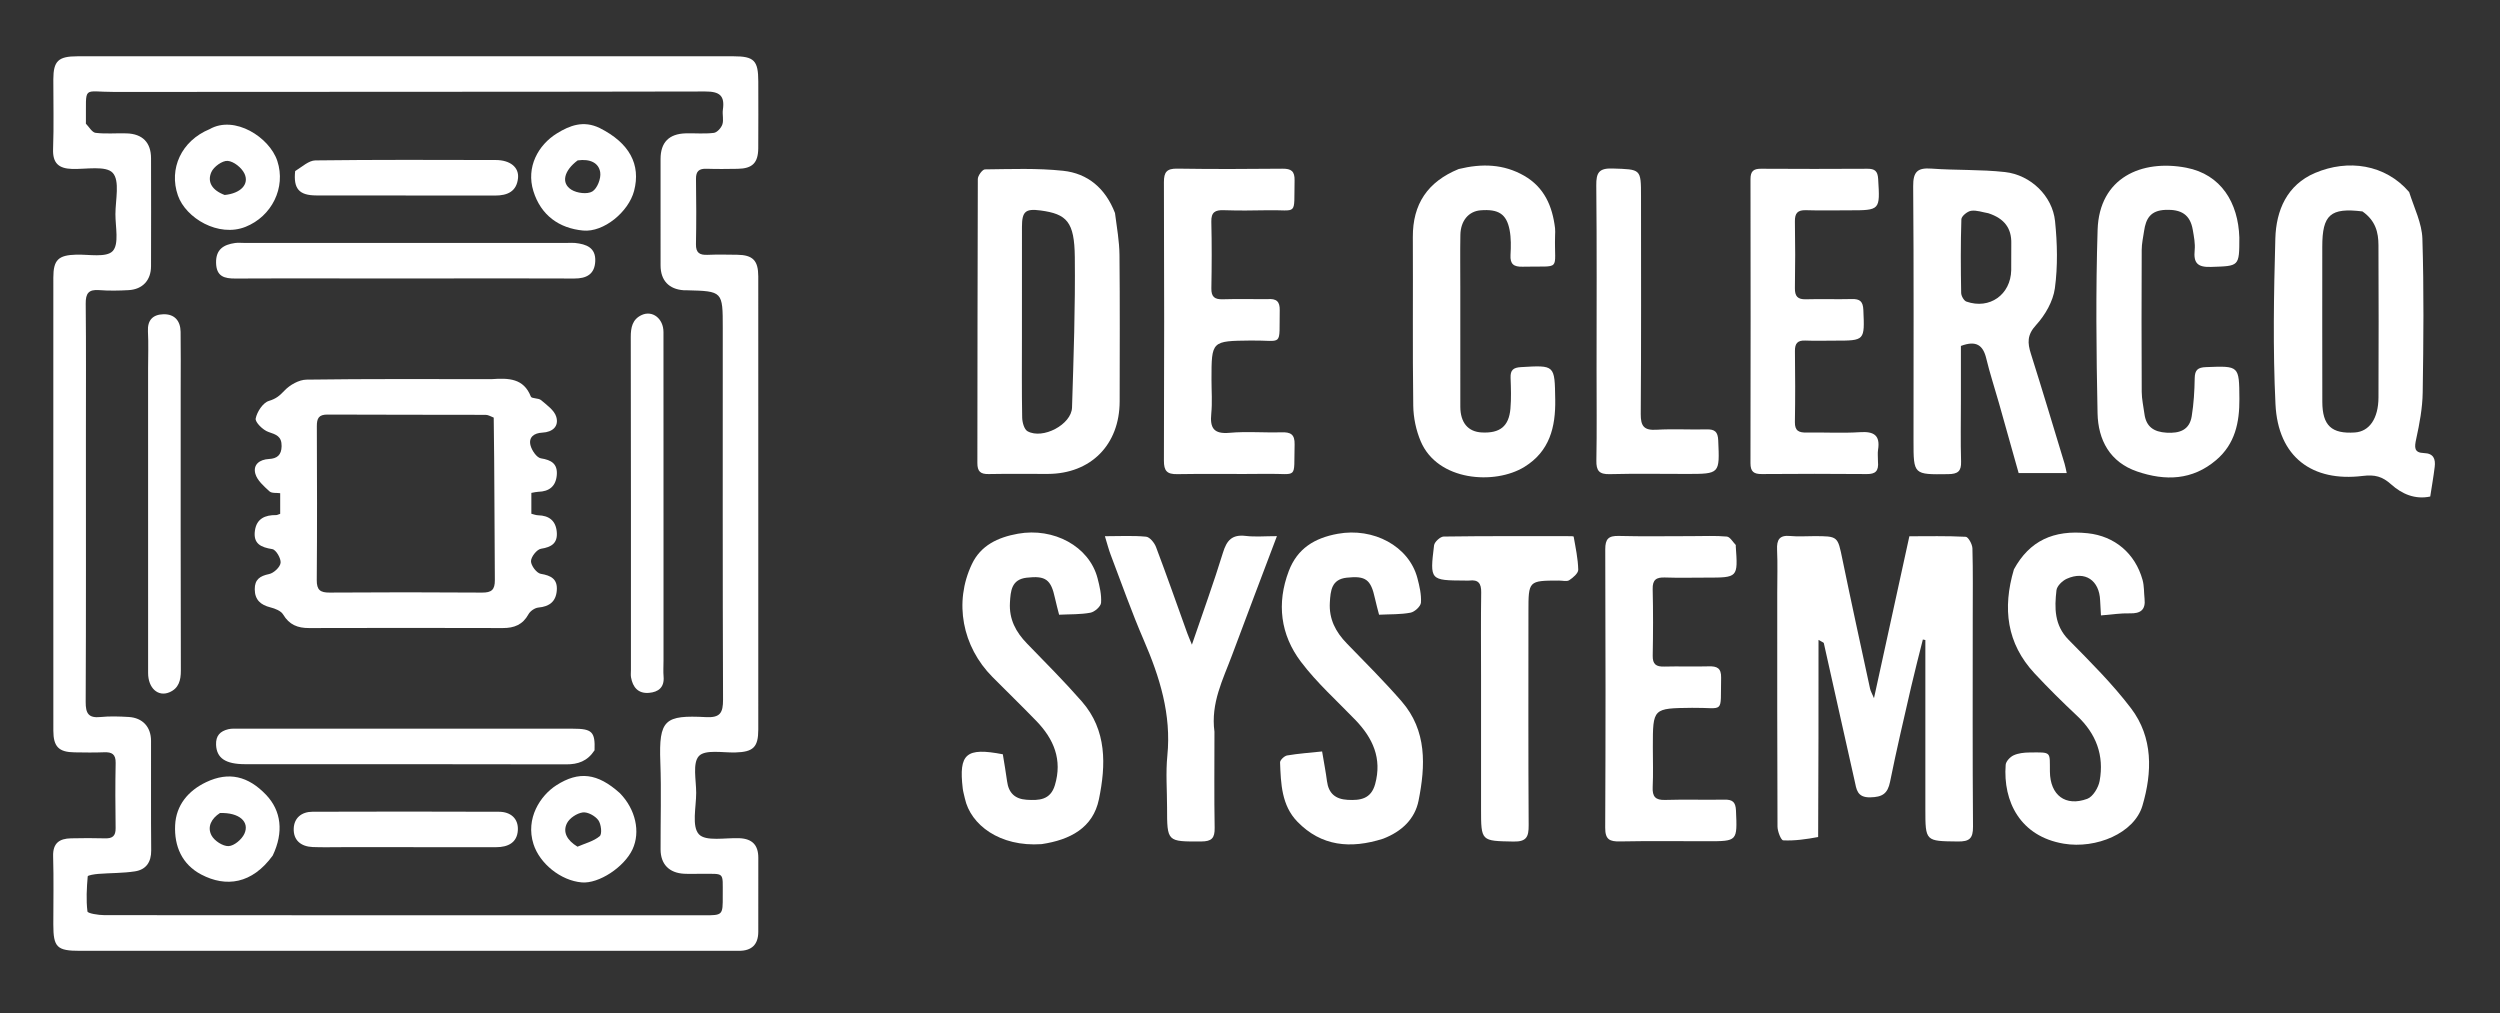 <?xml version="1.0" encoding="UTF-8" standalone="no"?>
<svg
   version="1.1"
   id="Layer_1"
   x="0px"
   y="0px"
   width="100%"
   viewBox="0 0 844 342"
   enable-background="new 0 0 844 342"
   xml:space="preserve"
   xmlns="http://www.w3.org/2000/svg"
   xmlns:svg="http://www.w3.org/2000/svg"><rect x="0" y="0" width="844" height="342" fill="#333333" stroke="none"/><defs
   id="defs37" />

<path
   opacity="1"
   stroke="none"
   d=" M229,321   C161.334,321 94.169,321.001 27.003,320.999   C19.192,320.999 18.004,319.82 18,312.08   C17.996,304.414 18.167,296.742 17.936,289.083   C17.801,284.621 20.072,283.104 23.96,283.02   C27.792,282.937 31.629,282.909 35.459,283.026   C37.979,283.103 39.072,282.225 39.033,279.576   C38.923,272.245 38.899,264.908 39.044,257.578   C39.103,254.602 37.771,253.856 35.114,253.968   C31.787,254.108 28.448,254.036 25.116,253.992   C19.859,253.922 18.014,252.072 18.01,246.693   C17.987,217.693 17.999,188.693 17.999,159.694   C17.999,137.694 17.989,115.694 18.006,93.695   C18.011,87.711 19.723,86.134 25.727,85.971   C29.987,85.855 35.905,87.035 38.038,84.769   C40.261,82.408 38.96,76.608 38.967,72.31   C38.975,67.502 40.518,61.048 38.059,58.362   C35.749,55.839 29.095,57.175 24.346,57.033   C19.855,56.899 17.741,55.128 17.921,50.303   C18.212,42.481 17.982,34.64 18.004,26.807   C18.022,20.59 19.669,19.005 26.116,19.004   C65.116,18.996 104.115,19 143.115,19   C177.947,19 212.78,18.997 247.613,19.002   C254.605,19.004 255.992,20.424 255.999,27.537   C256.007,35.037 256.043,42.537 255.986,50.037   C255.948,54.998 253.999,56.914 249.041,56.991   C245.542,57.045 242.038,57.095 238.542,56.975   C236.023,56.889 234.927,57.774 234.967,60.423   C235.077,67.754 235.101,75.091 234.956,82.421   C234.897,85.396 236.227,86.145 238.885,86.032   C242.213,85.892 245.551,85.964 248.884,86.008   C254.139,86.078 255.986,87.93 255.99,93.308   C256.013,122.308 256.001,151.307 256.001,180.307   C256.001,202.306 256.012,224.306 255.994,246.306   C255.989,252.288 254.275,253.866 248.271,254.029   C244.011,254.145 238.093,252.967 235.961,255.232   C233.738,257.595 235.04,263.394 235.033,267.692   C235.026,272.5 233.483,278.954 235.942,281.639   C238.253,284.162 244.907,282.775 249.656,282.98   C253.947,283.165 256.014,285.305 256.005,289.577   C255.987,297.91 256.011,306.243 255.995,314.576   C255.986,318.873 253.78,320.998 249.5,320.999   C242.833,321 236.166,321 229,321  M29.002,148.5   C29.002,177.989 29.066,207.478 28.925,236.966   C28.907,240.821 29.853,242.485 33.933,242.069   C37.066,241.75 40.266,241.867 43.421,242.049   C48.132,242.32 50.972,245.38 50.987,250.085   C51.024,262.414 50.923,274.743 51.043,287.071   C51.083,291.077 49.295,293.593 45.558,294.171   C41.49,294.8 37.314,294.702 33.193,295.025   C31.931,295.124 29.644,295.48 29.611,295.869   C29.28,299.808 29.041,303.812 29.523,307.706   C29.605,308.364 33.236,308.95 35.228,308.952   C102.702,309.016 170.177,309.005 237.652,309.004   C244.002,309.004 244.033,308.998 243.998,302.397   C243.955,294.049 244.873,295.08 236.447,294.998   C234.614,294.98 232.777,295.074 230.95,294.977   C225.91,294.709 223.03,291.759 223.011,286.787   C222.974,276.958 223.296,267.117 222.93,257.301   C222.392,242.869 224.425,241.375 238.351,242.1   C243.128,242.349 244.115,240.648 244.099,236.192   C243.943,194.375 244.006,152.557 244.006,110.739   C244.006,98.303 244.006,98.303 231.793,97.995   C231.46,97.987 231.125,98.01 230.793,97.986   C225.833,97.64 223.021,94.673 223.009,89.634   C222.981,77.638 222.985,65.643 223.007,53.647   C223.017,48.06 225.861,45.168 231.512,45.02   C234.675,44.938 237.874,45.249 240.991,44.858   C242.093,44.72 243.477,43.184 243.874,41.998   C244.376,40.499 243.805,38.678 244.043,37.046   C244.735,32.306 242.98,30.874 238.089,30.886   C171.614,31.048 105.139,30.95 38.664,31.039   C27.597,31.054 29.147,28.548 29.005,41.293   C29.003,41.46 28.937,41.696 29.022,41.782   C30.086,42.866 31.079,44.705 32.272,44.85   C35.72,45.269 39.254,44.917 42.75,45.027   C48.122,45.195 50.978,48.117 50.99,53.412   C51.019,65.574 51.024,77.736 50.987,89.898   C50.973,94.613 48.146,97.681 43.438,97.949   C40.117,98.138 36.761,98.195 33.448,97.94   C29.887,97.666 28.902,99.079 28.937,102.517   C29.09,117.51 29.002,132.506 29.002,148.5  z"
   id="path2"
   style="fill-opacity:1;stroke:none;stroke-opacity:1;fill:#ffffff" />
<path
   opacity="1"
   stroke="none"
   d=" M613.807,282.581   C609.788,283.327 605.88,283.893 602.009,283.704   C601.265,283.668 600.091,280.673 600.083,279.038   C599.962,252.719 599.998,226.398 599.998,200.078   C599.998,195.247 600.161,190.409 599.942,185.588   C599.79,182.233 600.722,180.599 604.377,180.951   C607.018,181.205 609.703,181 612.368,181   C620.543,181 620.394,181.031 621.991,188.785   C624.995,203.365 628.178,217.907 631.324,232.457   C631.526,233.387 632.048,234.248 632.657,235.705   C636.665,217.361 640.546,199.602 644.601,181.043   C650.803,181.043 657.234,180.892 663.639,181.223   C664.49,181.267 665.853,183.738 665.891,185.115   C666.109,192.938 665.997,200.771 665.997,208.6   C665.998,232.089 665.903,255.578 666.088,279.065   C666.12,283.103 664.851,284.134 660.973,284.087   C650.002,283.954 650,284.115 650,273.023   C650,254.04 650,235.057 650,216.075   C649.718,216.016 649.437,215.957 649.155,215.899   C647.828,221.244 646.423,226.572 645.19,231.939   C642.747,242.584 640.248,253.22 638.087,263.923   C637.274,267.951 635.49,269.096 631.397,269.184   C626.876,269.282 626.751,266.386 626.124,263.611   C622.619,248.119 619.2,232.608 615.721,217.11   C615.676,216.909 615.231,216.798 613.931,216.03   C613.931,238.48 613.931,260.309 613.807,282.581  z"
   id="path3"
   style="fill-opacity:1;stroke:none;stroke-opacity:1;fill:#ffffff" />
<path
   opacity="1"
   stroke="none"
   d=" M813.326,64.833   C815.057,70.261 817.638,75.39 817.799,80.594   C818.336,97.892 818.166,115.22 817.903,132.53   C817.823,137.754 816.839,143.021 815.72,148.148   C815.105,150.968 814.899,152.858 818.334,152.957   C821.596,153.051 822.272,154.981 821.955,157.618   C821.564,160.874 820.988,164.106 820.449,167.627   C815.259,168.729 810.83,166.724 807.255,163.526   C804.253,160.841 801.774,160.173 797.595,160.681   C780.72,162.733 769.062,154.414 768.201,136.449   C767.309,117.845 767.636,99.155 768.155,80.523   C768.419,71.036 772.067,62.423 781.573,58.384   C792.653,53.677 805.238,55.416 813.326,64.833  M797.56,71.378   C786.769,70.056 784.002,72.475 784.001,83.248   C783.998,100.716 783.969,118.184 784.014,135.652   C784.035,143.679 787.148,146.54 795.02,146.001   C799.893,145.667 802.944,141.317 802.975,134.158   C803.049,117.023 803.041,99.888 802.969,82.753   C802.951,78.514 802.034,74.507 797.56,71.378  z"
   id="path4"
   style="fill-opacity:1;stroke:none;stroke-opacity:1;fill:#ffffff" />
<path
   opacity="1"
   stroke="none"
   d=" M674.888,136.222   C673.378,130.891 671.76,126.005 670.562,121.018   C669.476,116.499 667.139,114.851 662,116.788   C662,122.805 662,129.074 662,135.344   C662,142.169 661.855,148.999 662.061,155.818   C662.162,159.146 660.932,160.029 657.729,160.071   C646.001,160.224 646.003,160.333 646.003,148.788   C646.003,120.157 646.121,91.524 645.889,62.894   C645.849,57.981 647.335,56.572 652.066,56.92   C660.324,57.526 668.67,57.17 676.883,58.084   C685.564,59.05 692.918,66.178 693.784,74.655   C694.55,82.148 694.736,89.878 693.728,97.306   C693.13,101.709 690.444,106.393 687.375,109.736   C684.301,113.084 684.472,115.765 685.636,119.447   C689.533,131.775 693.236,144.163 696.997,156.534   C697.275,157.449 697.43,158.401 697.724,159.699   C692.281,159.699 687.188,159.699 681.49,159.699   C679.352,152.141 677.157,144.382 674.888,136.222  M671.252,71.984   C669.306,71.659 667.293,70.888 665.437,71.164   C664.181,71.351 662.194,72.98 662.16,74.018   C661.891,82.304 661.947,90.604 662.09,98.896   C662.108,99.913 663.016,101.525 663.873,101.823   C671.703,104.545 678.811,99.485 678.989,91.202   C679.053,88.217 678.943,85.228 679.013,82.244   C679.132,77.155 676.788,73.792 671.252,71.984  z"
   id="path5"
   style="fill-opacity:1;stroke:none;stroke-opacity:1;fill:#ffffff" />
<path
   opacity="1"
   stroke="none"
   d=" M376.421,71.915   C377.063,76.867 377.89,81.459 377.936,86.058   C378.1,102.533 378.013,119.011 377.996,135.488   C377.981,150.144 368.261,159.954 353.732,159.996   C347.074,160.016 340.415,159.909 333.76,160.041   C330.986,160.096 329.954,159.142 329.96,156.306   C330.028,124.351 329.978,92.395 330.111,60.44   C330.116,59.3 331.669,57.191 332.518,57.182   C341.315,57.087 350.18,56.728 358.897,57.654   C367.199,58.536 373.183,63.525 376.421,71.915  M345.005,113.5   C345.005,122.655 344.919,131.811 345.087,140.963   C345.116,142.561 345.757,144.955 346.892,145.587   C352.025,148.444 361.737,143.321 361.917,137.586   C362.448,120.657 363.039,103.714 362.855,86.784   C362.727,74.895 360.196,72.242 351.263,71.052   C346.214,70.38 345.025,71.386 345.014,76.546   C344.987,88.531 345.005,100.515 345.005,113.5  z"
   id="path6"
   style="fill-opacity:1;stroke:none;stroke-opacity:1;fill:#ffffff" />
<path
   opacity="1"
   stroke="none"
   d=" M492.441,57.068   C500.36,55.126 507.669,55.386 514.541,59.321   C521.348,63.219 524.084,69.592 524.983,77.006   C525.082,77.827 525.02,78.671 524.997,79.503   C524.644,91.872 527.506,89.701 514.046,90.042   C511.076,90.118 509.771,89.218 509.949,86.084   C510.108,83.277 510.168,80.375 509.641,77.637   C508.596,72.213 505.867,70.535 499.859,71   C495.842,71.311 493.114,74.49 493.025,79.294   C492.919,85.123 492.998,90.955 492.998,96.786   C492.997,110.28 492.986,123.774 493.004,137.268   C493.012,142.689 495.603,145.768 500.263,146.002   C506.366,146.309 509.388,143.95 509.918,138   C510.228,134.528 510.091,131.005 509.973,127.511   C509.887,124.963 510.855,124.093 513.445,123.941   C525.005,123.262 524.86,123.184 525.044,134.9   C525.192,144.227 523.145,152.394 514.625,157.631   C504.641,163.768 485.344,162.466 479.634,148.989   C478.064,145.281 477.169,141.012 477.115,136.985   C476.858,117.997 477.07,99.003 476.973,80.012   C476.916,68.955 481.902,61.39 492.441,57.068  z"
   id="path7"
   style="fill-opacity:1;stroke:none;stroke-opacity:1;fill:#ffffff" />
<path
   opacity="1"
   stroke="none"
   d=" M679.899,192.22   C685.136,182.636 693.205,178.78 704.832,180.025   C713.896,180.995 720.824,186.795 723.327,195.777   C723.893,197.809 723.775,200.029 724.004,202.159   C724.406,205.904 722.639,207.165 719.027,207.067   C715.946,206.983 712.85,207.485 709.284,207.766   C709.181,205.943 709.062,204.337 709.005,202.729   C708.761,195.908 703.914,192.618 697.749,195.388   C696.258,196.058 694.426,197.831 694.262,199.268   C693.582,205.232 693.502,211.05 698.346,215.978   C705.663,223.424 713.151,230.84 719.44,239.124   C726.922,248.982 726.618,260.713 723.288,271.998   C720.548,281.283 707.684,286.663 696.706,284.822   C682.044,282.363 676.174,270.599 677.116,258.191   C677.204,257.033 678.61,255.543 679.774,255.004   C681.359,254.268 683.297,254.062 685.088,254.042   C692.807,253.955 691.967,253.674 692.048,260.524   C692.143,268.481 697.315,272.39 704.663,269.683   C706.581,268.976 708.42,265.907 708.835,263.653   C710.419,255.051 707.675,247.722 701.233,241.677   C696.295,237.044 691.467,232.273 686.854,227.317   C677.47,217.234 675.999,205.408 679.899,192.22  z"
   id="path8"
   style="fill-opacity:1;stroke:none;stroke-opacity:1;fill:#ffffff" />
<path
   opacity="1"
   stroke="none"
   d=" M466.916,283.158   C455.93,286.646 446.093,285.733 438.009,277.416   C432.643,271.896 432.417,264.535 432.151,257.392   C432.122,256.605 433.598,255.196 434.537,255.039   C438.387,254.392 442.3,254.119 446.344,253.692   C446.987,257.559 447.587,260.613 447.983,263.693   C448.516,267.839 450.818,269.797 454.941,270.027   C459.256,270.268 462.876,269.727 464.249,264.706   C466.623,256.025 463.463,249.178 457.585,243.067   C451.363,236.599 444.576,230.542 439.2,223.427   C432.298,214.292 430.928,203.721 435.104,192.758   C437.999,185.159 443.786,181.638 451.588,180.212   C463.678,178.003 475.669,184.375 478.511,195.166   C479.223,197.867 479.891,200.723 479.712,203.451   C479.63,204.702 477.594,206.574 476.192,206.84   C472.826,207.482 469.311,207.34 465.572,207.529   C465.135,205.813 464.596,203.937 464.185,202.033   C462.808,195.656 461.092,194.318 454.64,195.026   C449.527,195.587 449.182,199.375 448.953,203.438   C448.638,209.033 450.924,213.347 454.684,217.222   C460.935,223.662 467.305,230.011 473.188,236.779   C481.791,246.674 481.253,258.546 478.905,270.305   C477.678,276.448 473.28,280.72 466.916,283.158  z"
   id="path9"
   style="fill-opacity:1;stroke:none;stroke-opacity:1;fill:#ffffff" />
<path
   opacity="1"
   stroke="none"
   d=" M351.629,284.981   C337.494,285.968 327.652,278.437 325.736,269.54   C325.494,268.412 325.148,267.298 325.015,266.158   C323.645,254.436 326.157,252.266 338.552,254.646   C339.029,257.637 339.585,260.702 339.993,263.787   C340.506,267.667 342.633,269.732 346.535,269.994   C350.71,270.274 354.602,270.145 356.124,265.098   C358.725,256.477 355.756,249.482 349.853,243.387   C344.986,238.361 339.956,233.493 335.031,228.524   C324.878,218.282 321.963,203.366 328.122,190.418   C331.1,184.156 336.828,181.407 343.648,180.185   C355.732,178.02 367.731,184.437 370.534,195.217   C371.237,197.92 371.908,200.777 371.719,203.503   C371.634,204.742 369.559,206.577 368.141,206.845   C364.777,207.481 361.267,207.342 357.554,207.53   C357.115,205.777 356.584,203.895 356.175,201.985   C354.819,195.654 353.049,194.283 346.595,195.03   C341.5,195.62 341.177,199.427 340.953,203.48   C340.642,209.077 342.954,213.378 346.711,217.249   C352.961,223.688 359.308,230.053 365.215,236.798   C373.735,246.528 373.377,258.309 370.996,269.837   C369.001,279.493 361.291,283.543 351.629,284.981  z"
   id="path10"
   style="fill-opacity:1;stroke:none;stroke-opacity:1;fill:#ffffff" />
<path
   opacity="1"
   stroke="none"
   d=" M756,80.18   C756,90.052 755.991,89.796 746.411,90.113   C741.869,90.263 740.487,88.775 740.92,84.45   C741.145,82.201 740.668,79.846 740.279,77.577   C739.393,72.405 736.341,70.637 731.059,70.851   C725.975,71.058 724.457,73.821 723.841,77.989   C723.528,80.107 723.048,82.234 723.039,84.359   C722.972,100.345 722.962,116.331 723.045,132.317   C723.058,134.772 723.635,137.223 723.952,139.676   C724.516,144.052 727.089,145.815 731.409,146.077   C735.834,146.346 739.167,145.196 739.924,140.525   C740.609,136.302 740.864,131.981 740.932,127.698   C740.977,124.875 741.988,124.042 744.752,123.937   C756.004,123.507 755.943,123.419 756.02,134.698   C756.073,142.614 754.563,149.876 748.19,155.308   C740.128,162.177 730.999,162.41 721.54,159.19   C712.272,156.036 708.32,148.525 708.135,139.516   C707.713,118.876 707.503,98.206 708.153,77.578   C708.71,59.926 723.063,53.762 738.048,56.614   C749.86,58.863 755.645,68.49 756,80.18  z"
   id="path11"
   style="fill-opacity:1;stroke:none;stroke-opacity:1;fill:#ffffff" />
<path
   opacity="1"
   stroke="none"
   d=" M427.788,100.998   C431.058,100.681 432.089,101.902 432.036,104.721   C431.798,117.44 433.423,114.822 422.316,114.961   C409.002,115.127 409,115 409,128.145   C409,131.979 409.3,135.842 408.925,139.638   C408.443,144.507 409.755,146.6 415.123,146.115   C420.909,145.593 426.782,146.124 432.61,145.946   C435.699,145.852 437.152,146.603 437.06,150.073   C436.739,162.198 438.427,159.808 427.467,159.969   C417.469,160.116 407.465,159.87 397.469,160.07   C393.949,160.14 392.925,158.972 392.938,155.502   C393.049,124.17 393.049,92.836 392.938,61.504   C392.926,58.043 393.936,56.875 397.462,56.93   C409.293,57.116 421.128,57.072 432.96,56.951   C435.933,56.921 437.118,57.8 437.05,60.923   C436.78,73.285 438.351,70.74 427.618,70.985   C422.787,71.095 417.948,71.119 413.12,70.962   C410.236,70.868 408.867,71.639 408.944,74.85   C409.125,82.346 409.093,89.85 408.957,97.348   C408.905,100.245 410.088,101.115 412.816,101.035   C417.645,100.893 422.482,100.996 427.788,100.998  z"
   id="path12"
   style="fill-opacity:1;stroke:none;stroke-opacity:1;fill:#ffffff" />
<path
   opacity="1"
   stroke="none"
   d=" M570.996,181   C575.327,181.004 579.18,180.795 582.98,181.146   C584.06,181.245 584.996,182.967 585.978,183.964   C586.062,184.05 585.984,184.288 585.996,184.453   C586.745,195.004 586.745,195.004 576.09,195.004   C571.424,195.004 566.754,195.125 562.094,194.961   C559.18,194.858 557.868,195.693 557.944,198.876   C558.124,206.37 558.095,213.874 557.957,221.37   C557.903,224.291 559.132,225.109 561.838,225.034   C566.833,224.897 571.838,225.102 576.833,224.957   C579.663,224.875 581.123,225.536 581.05,228.796   C580.77,241.414 582.424,238.822 571.244,238.961   C558.002,239.126 558,239 558,252.214   C558,256.713 558.16,261.22 557.947,265.709   C557.795,268.925 558.837,270.163 562.179,270.058   C568.838,269.848 575.51,270.082 582.174,269.958   C584.888,269.907 585.944,270.745 586.067,273.63   C586.51,284.005 586.618,284 576.408,284   C566.577,284 556.742,283.874 546.914,284.067   C543.41,284.136 541.898,283.429 541.917,279.449   C542.071,248.121 542.051,216.792 541.935,185.464   C541.922,181.949 543.026,180.841 546.502,180.933   C554.495,181.145 562.498,181 570.996,181  z"
   id="path13"
   style="fill-opacity:1;stroke:none;stroke-opacity:1;fill:#ffffff" />
<path
   opacity="1"
   stroke="none"
   d=" M634.002,155.823   C634.325,159.11 633.048,160.065 630.26,160.041   C618.443,159.94 606.623,159.943 594.805,160.04   C592.081,160.062 590.951,159.237 590.958,156.352   C591.027,124.392 591.02,92.432 590.969,60.473   C590.965,57.891 591.909,56.952 594.481,56.97   C606.466,57.049 618.451,57.043 630.436,56.972   C632.917,56.958 633.902,57.74 634.063,60.384   C634.709,71.009 634.802,71.003 624.179,71.004   C619.351,71.004 614.52,71.117 609.698,70.963   C606.856,70.873 605.913,71.991 605.96,74.765   C606.085,82.253 606.085,89.747 605.96,97.235   C605.913,100.008 606.855,101.12 609.698,101.037   C614.853,100.887 620.019,101.095 625.176,100.959   C627.888,100.887 628.943,101.743 629.067,104.626   C629.512,115.005 629.62,115 619.434,115   C616.105,115.001 612.772,115.107 609.448,114.973   C606.83,114.867 605.941,115.966 605.971,118.51   C606.065,126.499 606.099,134.491 605.957,142.478   C605.903,145.513 607.351,146.077 609.94,146.03   C615.931,145.921 621.944,146.293 627.911,145.902   C632.606,145.594 634.821,146.91 634.029,151.866   C633.848,153.002 634.002,154.192 634.002,155.823  z"
   id="path14"
   style="fill-opacity:1;stroke:none;stroke-opacity:1;fill:#ffffff" />
<path
   opacity="1"
   stroke="none"
   d=" M410,247.033   C410,258.187 409.88,268.849 410.067,279.506   C410.128,282.981 409.04,284.067 405.536,284.08   C394.001,284.124 394.001,284.258 394.001,272.586   C394.001,266.757 393.521,260.88 394.097,255.107   C395.482,241.202 391.537,228.587 386.128,216.087   C382.046,206.654 378.635,196.929 374.973,187.316   C374.279,185.496 373.806,183.592 373.014,181.023   C378.052,181.023 382.516,180.762 386.913,181.188   C388.159,181.309 389.727,183.239 390.269,184.671   C393.908,194.295 397.307,204.011 400.793,213.693   C401.111,214.576 401.494,215.436 402.388,217.643   C406.197,206.471 409.801,196.59 412.879,186.548   C414.155,182.383 415.98,180.387 420.521,180.925   C423.76,181.31 427.08,181 431.088,181   C425.854,194.867 420.847,207.987 415.955,221.15   C412.907,229.352 408.7,237.307 410,247.033  z"
   id="path15"
   style="fill-opacity:1;stroke:none;stroke-opacity:1;fill:#ffffff" />
<path
   opacity="1"
   stroke="none"
   d=" M500.002,228   C500.002,218.336 499.91,209.17 500.052,200.008   C500.099,196.995 499.124,195.61 496.047,195.992   C495.555,196.053 495.048,196.001 494.548,195.999   C482.773,195.935 482.691,195.925 484.14,184.107   C484.28,182.958 486.236,181.157 487.371,181.14   C501.365,180.934 515.362,181.002 529.359,181.009   C530.022,181.009 531.239,180.996 531.266,181.153   C531.916,184.863 532.726,188.589 532.815,192.328   C532.843,193.517 531.07,195.027 529.782,195.87   C528.96,196.407 527.514,195.995 526.348,195.998   C516,196.023 516,196.022 516,206.609   C516,230.603 515.924,254.597 516.076,278.591   C516.101,282.501 515.374,284.197 510.947,284.108   C500.007,283.889 500.002,284.111 500.002,272.989   C500.002,258.159 500.002,243.33 500.002,228  z"
   id="path16"
   style="fill-opacity:1;stroke:none;stroke-opacity:1;fill:#ffffff" />
<path
   opacity="1"
   stroke="none"
   d=" M539,125   C539,103.853 539.116,83.205 538.905,62.561   C538.861,58.28 539.832,56.737 544.396,56.887   C553.996,57.203 554.005,56.944 554.005,66.334   C554.005,90.81 554.096,115.287 553.916,139.762   C553.885,143.902 555.036,145.332 559.227,145.084   C564.868,144.75 570.546,145.098 576.204,144.962   C578.943,144.896 579.944,145.805 580.07,148.658   C580.571,160.004 580.668,160 569.4,160   C560.742,160 552.08,159.85 543.427,160.071   C539.858,160.163 538.871,158.893 538.935,155.47   C539.119,145.483 539,135.49 539,125  z"
   id="path17"
   style="fill-opacity:1;stroke:none;stroke-opacity:1;fill:#ffffff" />




<path
   opacity="1"
   stroke="none"
   d=" M165.911,128.001   C171.742,127.599 176.783,127.685 179.215,133.891   C179.498,134.613 181.787,134.333 182.663,135.082   C184.603,136.738 187.117,138.486 187.785,140.686   C188.758,143.896 186.607,145.891 183.05,146.06   C180.342,146.188 178.319,147.587 179.132,150.475   C179.604,152.152 181.216,154.51 182.606,154.731   C186.192,155.302 188.284,156.59 187.969,160.397   C187.657,164.16 185.416,165.95 181.694,166.03   C181.046,166.044 180.401,166.232 179.386,166.4   C179.386,168.675 179.386,170.909 179.386,173.443   C180.125,173.618 180.89,173.941 181.662,173.958   C185.387,174.041 187.636,175.817 187.965,179.57   C188.298,183.359 186.248,184.698 182.638,185.262   C181.241,185.481 179.276,187.981 179.262,189.458   C179.248,190.937 181.171,193.49 182.553,193.72   C186.092,194.308 188.266,195.5 187.972,199.342   C187.684,203.105 185.478,204.771 181.761,205.11   C180.562,205.219 179.006,206.291 178.419,207.363   C176.484,210.901 173.6,212.041 169.765,212.03   C147.95,211.966 126.134,211.966 104.319,212.03   C100.502,212.042 97.654,210.927 95.589,207.46   C94.856,206.228 92.876,205.446 91.316,205.057   C87.984,204.227 86.024,202.505 86.004,198.93   C85.986,195.638 87.738,194.444 90.86,193.8   C92.429,193.476 94.574,191.457 94.732,190.014   C94.897,188.516 93.171,185.582 91.936,185.386   C88.042,184.767 85.451,183.554 86.056,179.163   C86.618,175.076 89.51,173.84 93.244,173.892   C93.558,173.897 93.875,173.702 94.593,173.468   C94.593,171.369 94.593,169.141 94.593,166.501   C93.411,166.331 91.749,166.591 90.978,165.882   C89.101,164.158 86.834,162.206 86.204,159.936   C85.358,156.886 87.576,155.126 90.834,154.953   C93.495,154.812 95.036,153.676 95.071,150.605   C95.11,147.277 93.251,146.72 90.607,145.82   C88.765,145.193 86.073,142.525 86.322,141.28   C86.776,139.004 88.78,135.948 90.776,135.35   C93.187,134.628 94.396,133.604 96.031,131.872   C97.845,129.951 100.925,128.201 103.479,128.165   C124.125,127.872 144.776,128.001 165.911,128.001  M166.679,140.986   C165.784,140.661 164.89,140.055 163.994,140.052   C146.181,139.995 128.368,140.054 110.556,139.958   C107.566,139.942 106.955,141.272 106.965,143.9   C107.036,161.213 107.074,178.527 106.938,195.84   C106.912,199.186 108.108,200.079 111.294,200.056   C128.44,199.935 145.588,199.933 162.734,200.058   C165.955,200.081 167.088,199.123 167.06,195.811   C166.907,177.833 166.951,159.854 166.679,140.986  z"
   id="path22"
   style="fill-opacity:1;stroke:none;stroke-opacity:1;fill:#ffffff" />
<path
   opacity="1"
   stroke="none"
   d=" M116,94.001   C103.519,94.001 91.538,93.944 79.557,94.034   C75.759,94.063 73.041,93.384 72.947,88.724   C72.855,84.16 75.5,82.593 79.345,82.04   C80.324,81.899 81.339,82.006 82.337,82.006   C118.779,82.005 155.221,82.005 191.663,82.005   C192.495,82.005 193.335,81.935 194.158,82.023   C197.931,82.425 201.181,83.586 200.957,88.223   C200.745,92.61 197.973,94.048 193.877,94.028   C179.566,93.958 165.256,94.001 150.945,94.001   C139.463,94.001 127.982,94.001 116,94.001  z"
   id="path23"
   style="fill-opacity:1;stroke:none;stroke-opacity:1;fill:#ffffff" />
<path
   opacity="1"
   stroke="none"
   d=" M200.721,253.301   C198.289,257.003 195.124,258.06 191.123,258.049   C154.996,257.956 118.869,258.002 82.742,257.988   C76.049,257.986 73.144,255.885 72.947,251.471   C72.806,248.33 74.369,246.838 77.071,246.184   C78.18,245.916 79.386,246.006 80.548,246.005   C118.174,245.998 155.799,245.99 193.424,246.007   C199.896,246.01 200.958,247.05 200.721,253.301  z"
   id="path24"
   style="fill-opacity:1;stroke:none;stroke-opacity:1;fill:#ffffff" />
<path
   opacity="1"
   stroke="none"
   d=" M224.003,222.92   C224.002,225.071 223.881,226.746 224.025,228.398   C224.347,232.065 222.26,233.651 219.076,233.912   C215.476,234.207 213.62,232.04 213.033,228.677   C212.892,227.868 213,227.016 213,226.184   C212.999,188.734 213.03,151.284 212.946,113.835   C212.939,110.555 213.493,107.802 216.625,106.353   C220.276,104.664 223.982,107.563 223.988,112.081   C224.018,134.551 224.003,157.02 224.003,179.49   C224.003,193.804 224.003,208.118 224.003,222.92  z"
   id="path25"
   style="fill-opacity:1;stroke:none;stroke-opacity:1;fill:#ffffff" />
<path
   opacity="1"
   stroke="none"
   d=" M61,131   C61,163.121 60.962,194.743 61.056,226.364   C61.066,229.698 60.339,232.387 57.191,233.719   C53.339,235.348 50.003,232.271 50.002,227.224   C49.991,192.939 49.996,158.655 49.996,124.371   C49.996,120.21 50.172,116.04 49.946,111.892   C49.736,108.035 51.647,106.196 55.128,106.094   C58.94,105.982 60.912,108.309 60.972,112.027   C61.07,118.183 61,124.342 61,131  z"
   id="path26"
   style="fill-opacity:1;stroke:none;stroke-opacity:1;fill:#ffffff" />
<path
   opacity="1"
   stroke="none"
   d=" M99.647,57.759   C102.041,56.273 104.247,54.18 106.48,54.152   C126.772,53.896 147.069,53.974 167.364,54.022   C172.193,54.033 175.239,56.444 174.887,60.096   C174.451,64.622 171.35,66.027 167.161,66.018   C147.031,65.975 126.902,66.032 106.773,65.978   C100.979,65.963 99.01,63.72 99.647,57.759  z"
   id="path27"
   style="fill-opacity:1;stroke:none;stroke-opacity:1;fill:#ffffff" />
<path
   opacity="1"
   stroke="none"
   d=" M116.017,285.999   C112.188,285.995 108.85,286.104 105.523,285.959   C101.652,285.789 99.04,283.723 99.158,279.77   C99.268,276.101 101.849,274.058 105.487,274.046   C126.485,273.977 147.482,273.967 168.479,274.052   C172.347,274.068 175.029,276.293 174.829,280.23   C174.616,284.446 171.536,286.015 167.507,286.009   C150.509,285.983 133.511,285.998 116.017,285.999  z"
   id="path28"
   style="fill-opacity:1;stroke:none;stroke-opacity:1;fill:#ffffff" />
<path
   opacity="1"
   stroke="none"
   d=" M92.07,288.837   C85.069,298.47 76.291,299.614 67.959,295.248   C61.406,291.814 58.805,285.652 59.122,278.628   C59.432,271.776 63.594,266.907 69.619,264.044   C77.238,260.422 83.788,262.011 89.815,268.316   C94.97,273.707 95.836,280.957 92.07,288.837  M74.256,274.479   C71.4,276.304 69.865,279.135 71.409,282.044   C72.371,283.856 75.241,285.728 77.174,285.647   C79.054,285.567 81.612,283.395 82.492,281.5   C84.356,277.486 80.809,274.247 74.256,274.479  z"
   id="path29"
   style="fill-opacity:1;stroke:none;stroke-opacity:1;fill:#ffffff" />
<path
   opacity="1"
   stroke="none"
   d=" M70.785,43.593   C79.197,38.79 90.989,46.338 93.625,54.339   C96.595,63.358 91.743,73.06 82.88,76.585   C73.758,80.213 62.737,73.644 60.07,66.008   C56.924,57.004 61.196,47.548 70.785,43.593  M75.851,65.827   C81.191,65.296 84.28,62.224 82.502,58.561   C81.549,56.596 78.89,54.465 76.861,54.315   C75.059,54.182 72.151,56.282 71.351,58.106   C69.909,61.392 71.546,64.222 75.851,65.827  z"
   id="path30"
   style="fill-opacity:1;stroke:none;stroke-opacity:1;fill:#ffffff" />
<path
   opacity="1"
   stroke="none"
   d=" M202.458,43.221   C212.511,48.277 216.401,55.547 214.067,64.443   C212.206,71.539 203.809,78.485 196.858,77.831   C188.77,77.069 182.605,72.7 180.063,64.503   C177.563,56.444 181.659,48.944 188.039,45.017   C192.393,42.338 196.981,40.568 202.458,43.221  M195.017,54.148   C190.402,57.586 189.317,61.822 192.913,64.052   C194.779,65.209 198.262,65.658 199.957,64.65   C201.624,63.658 202.95,60.268 202.639,58.199   C202.157,54.987 199.25,53.557 195.017,54.148  z"
   id="path31"
   style="fill-opacity:1;stroke:none;stroke-opacity:1;fill:#ffffff" />
<path
   opacity="1"
   stroke="none"
   d=" M209.257,267.754   C214.613,273.229 216.261,280.867 213.55,286.706   C210.734,292.773 202.139,298.389 196.414,297.904   C189.308,297.302 182.201,291.538 180.106,284.977   C177.318,276.249 182.486,268.545 187.785,265.135   C195.427,260.217 201.708,260.98 209.257,267.754  M194.96,285.841   C197.518,284.722 200.423,284.014 202.468,282.288   C203.315,281.572 202.958,278.206 201.992,276.897   C200.917,275.44 198.404,274.048 196.742,274.276   C194.778,274.544 192.272,276.185 191.401,277.929   C189.918,280.901 191.402,283.683 194.96,285.841  z"
   id="path32"
   style="fill-opacity:1;stroke:none;stroke-opacity:1;fill:#ffffff" />





</svg>
